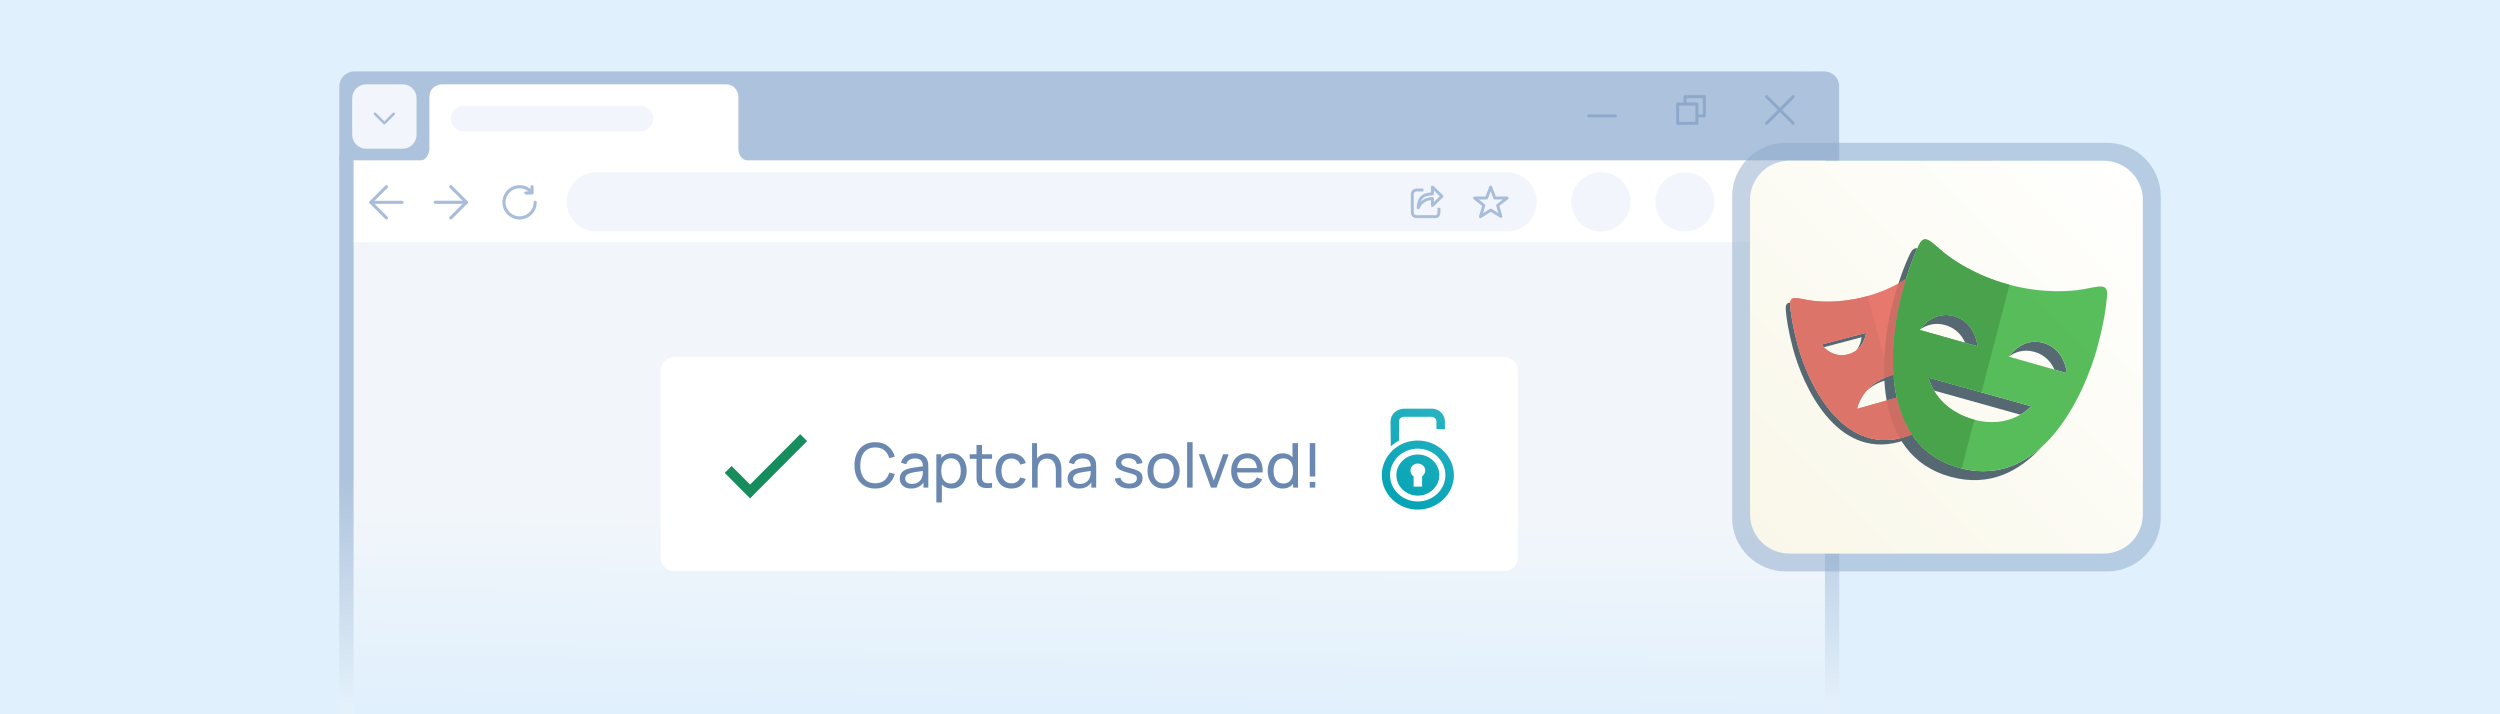 <svg width="700" height="200" viewBox="0 0 700 200" fill="none" xmlns="http://www.w3.org/2000/svg">
<rect width="700" height="200" fill="#E0F0FC"/>
<path d="M95 44H514.962L515 200H107.287C100.411 200 95 200 95 200V44Z" fill="url(#paint0_linear_1546_2)"/>
<path d="M99 68H510.963L511 200C373.667 200 236.333 200 99 200V68Z" fill="url(#paint1_linear_1546_2)"/>
<path d="M185 103.745C185 101.677 186.67 100 188.731 100H421.269C423.33 100 425 101.677 425 103.745V156.173C425 158.241 423.33 159.918 421.269 159.918H188.731C186.67 159.918 185 158.241 185 156.173V103.745Z" fill="white"/>
<path fill-rule="evenodd" clip-rule="evenodd" d="M396.964 123.344C402.538 123.344 407.093 127.708 407.093 133.049C407.093 138.324 402.538 142.688 396.964 142.688C391.39 142.688 386.903 138.324 386.903 133.049C386.903 127.708 391.39 123.344 396.964 123.344ZM389.418 124.972C389.418 124.972 390.03 124.451 390.574 124.061C391.118 123.67 391.729 123.344 391.729 123.344C391.729 123.344 391.797 118.655 391.729 117.938C391.729 117.287 392.341 116.701 393.089 116.701C393.905 116.701 400.227 116.701 400.839 116.701C401.519 116.701 402.198 117.287 402.198 118.069C402.198 118.85 402.198 120.153 402.198 120.153L404.578 120.218C404.578 120.218 404.578 119.371 404.578 117.938C404.578 116.44 403.286 114.421 400.839 114.421C398.324 114.421 395.944 114.421 393.361 114.421C390.71 114.421 389.35 116.31 389.35 118.004C389.35 119.762 389.418 124.972 389.418 124.972ZM396.964 127.252C400.295 127.252 403.014 129.857 403.014 133.049C403.014 136.175 400.295 138.78 396.964 138.78C393.701 138.78 390.982 136.175 390.982 133.049C390.982 129.857 393.701 127.252 396.964 127.252ZM396.964 129.792C398.12 129.792 399.071 130.639 399.071 131.746C399.071 132.397 398.663 133.049 398.188 133.374V136.24H395.808V133.374C395.264 133.049 394.925 132.397 394.925 131.746C394.925 130.639 395.876 129.792 396.964 129.792ZM396.964 125.624C401.247 125.624 404.714 128.945 404.714 133.049C404.714 137.087 401.247 140.408 396.964 140.408C392.681 140.408 389.214 137.087 389.214 133.049C389.214 128.945 392.681 125.624 396.964 125.624Z" fill="url(#paint2_linear_1546_2)"/>
<path d="M245.066 136.79C243.826 136.79 242.773 136.516 241.908 135.968C241.042 135.42 240.382 134.659 239.926 133.684C239.476 132.709 239.251 131.581 239.251 130.301C239.251 129.02 239.476 127.892 239.926 126.917C240.382 125.943 241.042 125.181 241.908 124.633C242.773 124.085 243.826 123.811 245.066 123.811C246.508 123.811 247.694 124.177 248.622 124.91C249.557 125.643 250.2 126.629 250.552 127.869L248.986 128.285C248.732 127.356 248.279 126.623 247.627 126.087C246.975 125.55 246.122 125.282 245.066 125.282C244.137 125.282 243.364 125.493 242.747 125.914C242.13 126.335 241.665 126.923 241.354 127.679C241.042 128.429 240.884 129.303 240.878 130.301C240.872 131.293 241.025 132.167 241.337 132.923C241.648 133.673 242.115 134.261 242.738 134.688C243.361 135.109 244.137 135.319 245.066 135.319C246.122 135.319 246.975 135.051 247.627 134.515C248.279 133.973 248.732 133.24 248.986 132.317L250.552 132.732C250.2 133.967 249.557 134.953 248.622 135.692C247.694 136.424 246.508 136.79 245.066 136.79Z" fill="#6B89B0"/>
<path d="M255.106 136.79C254.408 136.79 253.823 136.664 253.35 136.41C252.882 136.15 252.528 135.81 252.285 135.389C252.049 134.968 251.931 134.506 251.931 134.004C251.931 133.514 252.023 133.09 252.207 132.732C252.398 132.369 252.663 132.069 253.004 131.832C253.344 131.59 253.751 131.4 254.224 131.261C254.668 131.14 255.164 131.036 255.712 130.95C256.266 130.857 256.825 130.774 257.391 130.699C257.956 130.624 258.484 130.552 258.974 130.482L258.42 130.803C258.438 129.972 258.27 129.358 257.918 128.96C257.572 128.562 256.972 128.362 256.119 128.362C255.553 128.362 255.057 128.492 254.63 128.752C254.209 129.006 253.912 129.421 253.739 129.998L252.277 129.557C252.502 128.737 252.937 128.094 253.583 127.627C254.229 127.16 255.08 126.926 256.136 126.926C256.984 126.926 257.711 127.079 258.316 127.385C258.928 127.685 259.366 128.14 259.632 128.752C259.764 129.04 259.848 129.355 259.883 129.695C259.917 130.03 259.935 130.382 259.935 130.751V136.531H258.567V134.29L258.888 134.497C258.536 135.253 258.042 135.824 257.408 136.211C256.779 136.597 256.012 136.79 255.106 136.79ZM255.34 135.501C255.894 135.501 256.372 135.403 256.776 135.207C257.186 135.005 257.515 134.743 257.763 134.42C258.011 134.091 258.172 133.733 258.247 133.347C258.334 133.058 258.38 132.738 258.386 132.386C258.397 132.028 258.403 131.754 258.403 131.564L258.939 131.798C258.438 131.867 257.944 131.933 257.46 131.997C256.975 132.06 256.517 132.129 256.084 132.204C255.651 132.274 255.262 132.357 254.916 132.455C254.662 132.536 254.423 132.64 254.198 132.767C253.978 132.894 253.8 133.058 253.661 133.26C253.528 133.456 253.462 133.701 253.462 133.996C253.462 134.249 253.526 134.492 253.652 134.722C253.785 134.953 253.987 135.141 254.258 135.285C254.535 135.429 254.896 135.501 255.34 135.501Z" fill="#6B89B0"/>
<path d="M266.476 136.79C265.599 136.79 264.861 136.574 264.261 136.142C263.661 135.703 263.205 135.112 262.894 134.368C262.588 133.618 262.435 132.778 262.435 131.85C262.435 130.909 262.588 130.067 262.894 129.323C263.205 128.579 263.661 127.993 264.261 127.566C264.867 127.14 265.608 126.926 266.485 126.926C267.35 126.926 268.094 127.142 268.717 127.575C269.346 128.002 269.828 128.587 270.162 129.332C270.497 130.076 270.664 130.915 270.664 131.85C270.664 132.784 270.497 133.624 270.162 134.368C269.828 135.112 269.346 135.703 268.717 136.142C268.094 136.574 267.347 136.79 266.476 136.79ZM262.176 140.684V127.186H263.551V134.065H263.725V140.684H262.176ZM266.286 135.38C266.903 135.38 267.414 135.224 267.817 134.913C268.221 134.601 268.524 134.18 268.726 133.649C268.928 133.113 269.029 132.513 269.029 131.85C269.029 131.192 268.928 130.598 268.726 130.067C268.53 129.536 268.224 129.115 267.809 128.804C267.399 128.492 266.877 128.337 266.243 128.337C265.637 128.337 265.135 128.487 264.737 128.786C264.339 129.081 264.042 129.493 263.846 130.024C263.65 130.549 263.551 131.157 263.551 131.85C263.551 132.53 263.647 133.139 263.837 133.675C264.033 134.206 264.333 134.624 264.737 134.93C265.141 135.23 265.657 135.38 266.286 135.38Z" fill="#6B89B0"/>
<path d="M277.779 136.531C277.225 136.641 276.677 136.684 276.135 136.661C275.598 136.643 275.12 136.537 274.698 136.341C274.277 136.139 273.957 135.827 273.738 135.406C273.553 135.037 273.452 134.665 273.435 134.29C273.424 133.909 273.418 133.479 273.418 133V124.59H274.958V132.931C274.958 133.312 274.961 133.638 274.967 133.909C274.978 134.18 275.039 134.414 275.148 134.61C275.356 134.979 275.685 135.195 276.135 135.259C276.591 135.322 277.139 135.305 277.779 135.207V136.531ZM271.523 128.458V127.186H277.779V128.458H271.523Z" fill="#6B89B0"/>
<path d="M283.225 136.79C282.278 136.79 281.474 136.58 280.81 136.159C280.153 135.732 279.651 135.146 279.305 134.402C278.959 133.658 278.78 132.81 278.768 131.858C278.78 130.883 278.962 130.027 279.313 129.288C279.671 128.544 280.182 127.964 280.845 127.549C281.508 127.134 282.307 126.926 283.242 126.926C284.228 126.926 285.076 127.168 285.786 127.653C286.501 128.138 286.98 128.801 287.222 129.643L285.699 130.102C285.503 129.559 285.183 129.138 284.739 128.838C284.3 128.538 283.796 128.388 283.225 128.388C282.584 128.388 282.056 128.538 281.641 128.838C281.226 129.133 280.917 129.542 280.715 130.067C280.513 130.586 280.409 131.183 280.404 131.858C280.415 132.897 280.655 133.736 281.122 134.376C281.595 135.011 282.296 135.328 283.225 135.328C283.836 135.328 284.344 135.19 284.747 134.913C285.151 134.63 285.457 134.223 285.665 133.693L287.222 134.099C286.899 134.97 286.394 135.637 285.708 136.098C285.021 136.56 284.194 136.79 283.225 136.79Z" fill="#6B89B0"/>
<path d="M295.642 136.531V131.85C295.642 131.405 295.602 130.979 295.521 130.569C295.446 130.159 295.311 129.793 295.115 129.47C294.924 129.141 294.665 128.882 294.336 128.691C294.013 128.501 293.603 128.406 293.107 128.406C292.721 128.406 292.369 128.472 292.051 128.605C291.74 128.732 291.472 128.928 291.247 129.193C291.022 129.459 290.846 129.793 290.719 130.197C290.598 130.595 290.537 131.065 290.537 131.607L289.525 131.296C289.525 130.39 289.686 129.614 290.009 128.968C290.338 128.316 290.797 127.817 291.385 127.471C291.979 127.119 292.677 126.943 293.479 126.943C294.085 126.943 294.601 127.039 295.028 127.229C295.455 127.419 295.81 127.673 296.092 127.99C296.375 128.302 296.597 128.654 296.759 129.046C296.92 129.433 297.033 129.828 297.096 130.232C297.165 130.63 297.2 131.007 297.2 131.365V136.531H295.642ZM288.98 136.531V124.071H290.364V130.95H290.537V136.531H288.98Z" fill="#6B89B0"/>
<path d="M302.106 136.79C301.408 136.79 300.822 136.664 300.349 136.41C299.882 136.15 299.527 135.81 299.285 135.389C299.049 134.968 298.93 134.506 298.93 134.004C298.93 133.514 299.023 133.09 299.207 132.732C299.398 132.369 299.663 132.069 300.003 131.832C300.344 131.59 300.75 131.4 301.223 131.261C301.668 131.14 302.164 131.036 302.712 130.95C303.266 130.857 303.825 130.774 304.39 130.699C304.956 130.624 305.484 130.552 305.974 130.482L305.42 130.803C305.437 129.972 305.27 129.358 304.918 128.96C304.572 128.562 303.972 128.362 303.118 128.362C302.553 128.362 302.057 128.492 301.63 128.752C301.209 129.006 300.912 129.421 300.739 129.998L299.277 129.557C299.501 128.737 299.937 128.094 300.583 127.627C301.229 127.16 302.08 126.926 303.136 126.926C303.984 126.926 304.711 127.079 305.316 127.385C305.928 127.685 306.366 128.14 306.632 128.752C306.764 129.04 306.848 129.355 306.882 129.695C306.917 130.03 306.934 130.382 306.934 130.751V136.531H305.567V134.29L305.887 134.497C305.535 135.253 305.042 135.824 304.408 136.211C303.779 136.597 303.012 136.79 302.106 136.79ZM302.34 135.501C302.893 135.501 303.372 135.403 303.776 135.207C304.186 135.005 304.514 134.743 304.762 134.42C305.011 134.091 305.172 133.733 305.247 133.347C305.334 133.058 305.38 132.738 305.385 132.386C305.397 132.028 305.403 131.754 305.403 131.564L305.939 131.798C305.437 131.867 304.944 131.933 304.46 131.997C303.975 132.06 303.516 132.129 303.084 132.204C302.651 132.274 302.262 132.357 301.916 132.455C301.662 132.536 301.422 132.64 301.197 132.767C300.978 132.894 300.799 133.058 300.661 133.26C300.528 133.456 300.462 133.701 300.462 133.996C300.462 134.249 300.525 134.492 300.652 134.722C300.785 134.953 300.987 135.141 301.258 135.285C301.535 135.429 301.895 135.501 302.34 135.501Z" fill="#6B89B0"/>
<path d="M316.179 136.782C315.066 136.782 314.151 136.54 313.436 136.055C312.727 135.565 312.291 134.881 312.13 134.004L313.704 133.753C313.831 134.261 314.123 134.665 314.578 134.965C315.034 135.259 315.599 135.406 316.274 135.406C316.915 135.406 317.417 135.273 317.78 135.008C318.143 134.743 318.325 134.382 318.325 133.926C318.325 133.661 318.265 133.448 318.143 133.286C318.022 133.119 317.771 132.963 317.391 132.819C317.016 132.675 316.447 132.502 315.686 132.3C314.861 132.08 314.212 131.853 313.739 131.616C313.266 131.38 312.929 131.105 312.727 130.794C312.525 130.482 312.424 130.105 312.424 129.66C312.424 129.112 312.574 128.634 312.874 128.224C313.174 127.809 313.592 127.489 314.128 127.264C314.671 127.039 315.299 126.926 316.015 126.926C316.724 126.926 317.359 127.039 317.918 127.264C318.478 127.489 318.928 127.809 319.268 128.224C319.614 128.634 319.819 129.112 319.883 129.66L318.308 129.946C318.233 129.444 317.99 129.049 317.581 128.761C317.177 128.472 316.655 128.319 316.015 128.302C315.409 128.279 314.916 128.386 314.535 128.622C314.16 128.859 313.973 129.179 313.973 129.583C313.973 129.808 314.042 130.001 314.18 130.162C314.325 130.324 314.587 130.477 314.968 130.621C315.354 130.765 315.914 130.93 316.646 131.114C317.471 131.322 318.12 131.55 318.593 131.798C319.072 132.04 319.412 132.328 319.614 132.663C319.816 132.992 319.917 133.399 319.917 133.883C319.917 134.783 319.586 135.493 318.922 136.012C318.259 136.525 317.344 136.782 316.179 136.782Z" fill="#6B89B0"/>
<path d="M325.806 136.79C324.877 136.79 324.075 136.58 323.4 136.159C322.731 135.738 322.215 135.155 321.852 134.411C321.488 133.667 321.306 132.813 321.306 131.85C321.306 130.869 321.491 130.009 321.86 129.271C322.229 128.533 322.751 127.959 323.426 127.549C324.101 127.134 324.895 126.926 325.806 126.926C326.741 126.926 327.545 127.137 328.22 127.558C328.895 127.973 329.411 128.553 329.769 129.297C330.132 130.035 330.314 130.886 330.314 131.85C330.314 132.825 330.132 133.684 329.769 134.428C329.406 135.167 328.886 135.746 328.212 136.167C327.537 136.583 326.735 136.79 325.806 136.79ZM325.806 135.328C326.775 135.328 327.496 135.005 327.969 134.359C328.442 133.713 328.679 132.876 328.679 131.85C328.679 130.794 328.439 129.955 327.961 129.332C327.482 128.703 326.764 128.388 325.806 128.388C325.154 128.388 324.618 128.536 324.197 128.83C323.775 129.124 323.461 129.531 323.253 130.05C323.046 130.569 322.942 131.169 322.942 131.85C322.942 132.9 323.184 133.742 323.669 134.376C324.153 135.011 324.866 135.328 325.806 135.328Z" fill="#6B89B0"/>
<path d="M332.392 136.531V123.811H333.933V136.531H332.392Z" fill="#6B89B0"/>
<path d="M339.056 136.531L335.664 127.186H337.221L339.843 134.567L342.456 127.186H344.022L340.63 136.531H339.056Z" fill="#6B89B0"/>
<path d="M349.299 136.79C348.382 136.79 347.58 136.589 346.894 136.185C346.213 135.775 345.682 135.207 345.301 134.48C344.921 133.748 344.73 132.894 344.73 131.919C344.73 130.898 344.918 130.015 345.293 129.271C345.668 128.521 346.19 127.944 346.859 127.54C347.534 127.131 348.324 126.926 349.23 126.926C350.17 126.926 350.969 127.142 351.627 127.575C352.29 128.008 352.786 128.625 353.115 129.427C353.45 130.229 353.594 131.183 353.548 132.291H351.99V131.737C351.973 130.589 351.739 129.733 351.289 129.167C350.839 128.596 350.17 128.311 349.282 128.311C348.33 128.311 347.606 128.616 347.11 129.228C346.614 129.839 346.366 130.716 346.366 131.858C346.366 132.96 346.614 133.814 347.11 134.42C347.606 135.025 348.313 135.328 349.23 135.328C349.847 135.328 350.384 135.187 350.839 134.904C351.295 134.621 351.653 134.215 351.912 133.684L353.392 134.195C353.029 135.02 352.48 135.66 351.748 136.116C351.021 136.566 350.205 136.79 349.299 136.79ZM345.847 132.291V131.054H352.752V132.291H345.847Z" fill="#6B89B0"/>
<path d="M359.143 136.79C358.272 136.79 357.525 136.574 356.902 136.142C356.279 135.703 355.797 135.112 355.457 134.368C355.122 133.624 354.955 132.784 354.955 131.85C354.955 130.915 355.122 130.076 355.457 129.332C355.797 128.587 356.279 128.002 356.902 127.575C357.525 127.142 358.269 126.926 359.134 126.926C360.017 126.926 360.758 127.14 361.358 127.566C361.958 127.993 362.411 128.579 362.717 129.323C363.028 130.067 363.184 130.909 363.184 131.85C363.184 132.778 363.028 133.618 362.717 134.368C362.411 135.112 361.958 135.703 361.358 136.142C360.758 136.574 360.02 136.79 359.143 136.79ZM359.333 135.38C359.962 135.38 360.478 135.23 360.882 134.93C361.286 134.624 361.583 134.206 361.774 133.675C361.97 133.139 362.068 132.53 362.068 131.85C362.068 131.157 361.97 130.549 361.774 130.024C361.583 129.493 361.289 129.081 360.891 128.786C360.493 128.487 359.988 128.337 359.377 128.337C358.742 128.337 358.217 128.492 357.802 128.804C357.392 129.115 357.087 129.536 356.885 130.067C356.688 130.598 356.59 131.192 356.59 131.85C356.59 132.513 356.691 133.113 356.893 133.649C357.095 134.18 357.398 134.601 357.802 134.913C358.211 135.224 358.722 135.38 359.333 135.38ZM362.068 136.531V129.652H361.895V124.071H363.444V136.531H362.068Z" fill="#6B89B0"/>
<path d="M366.733 136.531V134.939H368.273V136.531H366.733ZM366.733 133.416V124.071H368.273V133.416H366.733Z" fill="#6B89B0"/>
<path fill-rule="evenodd" clip-rule="evenodd" d="M225.989 123.507L210.013 139.545L202.906 132.411L204.836 130.474L210.013 135.67L224.059 121.569L225.989 123.507Z" fill="#178D5D"/>
<path d="M99 30.784L506.495 20C508.782 20 510.637 21.853 510.637 24.138L511 43.725V68H99V30.784Z" fill="white"/>
<path fill-rule="evenodd" clip-rule="evenodd" d="M103.398 56.652C103.398 56.41 103.593 56.215 103.835 56.215H112.574C112.815 56.215 113.011 56.41 113.011 56.652C113.011 56.893 112.815 57.089 112.574 57.089H103.835C103.593 57.089 103.398 56.893 103.398 56.652Z" fill="#A8BDD9"/>
<path fill-rule="evenodd" clip-rule="evenodd" d="M108.513 51.972C108.684 52.143 108.684 52.419 108.513 52.59L104.453 56.651L108.513 60.711C108.684 60.882 108.684 61.159 108.513 61.329C108.343 61.5 108.066 61.5 107.895 61.329L103.526 56.96C103.355 56.789 103.355 56.512 103.526 56.342L107.895 51.972C108.066 51.802 108.343 51.802 108.513 51.972Z" fill="#A8BDD9"/>
<path fill-rule="evenodd" clip-rule="evenodd" d="M131.033 56.65C131.033 56.891 130.838 57.086 130.596 57.086H121.857C121.616 57.086 121.42 56.891 121.42 56.65C121.42 56.408 121.616 56.212 121.857 56.212H130.596C130.838 56.212 131.033 56.408 131.033 56.65Z" fill="#A8BDD9"/>
<path fill-rule="evenodd" clip-rule="evenodd" d="M125.918 61.329C125.747 61.158 125.747 60.882 125.918 60.711L129.979 56.651L125.918 52.59C125.747 52.419 125.747 52.143 125.918 51.972C126.089 51.801 126.365 51.801 126.536 51.972L130.905 56.342C131.076 56.512 131.076 56.789 130.905 56.959L126.536 61.329C126.365 61.5 126.089 61.5 125.918 61.329Z" fill="#A8BDD9"/>
<path fill-rule="evenodd" clip-rule="evenodd" d="M145.484 52.718C143.313 52.718 141.552 54.479 141.552 56.651C141.552 58.823 143.313 60.583 145.484 60.583C147.656 60.583 149.417 58.823 149.417 56.651C149.417 56.409 149.613 56.214 149.854 56.214C150.095 56.214 150.291 56.409 150.291 56.651C150.291 59.305 148.139 61.457 145.484 61.457C142.83 61.457 140.678 59.305 140.678 56.651C140.678 53.996 142.83 51.844 145.484 51.844C146.979 51.844 148.315 52.527 149.196 53.596C149.349 53.783 149.323 54.058 149.136 54.212C148.95 54.365 148.675 54.338 148.521 54.152C147.799 53.276 146.707 52.718 145.484 52.718Z" fill="#A8BDD9"/>
<path fill-rule="evenodd" clip-rule="evenodd" d="M148.97 51.844C149.211 51.844 149.407 52.04 149.407 52.281V54.029C149.407 54.27 149.211 54.466 148.97 54.466H147.222C146.981 54.466 146.785 54.27 146.785 54.029C146.785 53.788 146.981 53.592 147.222 53.592H148.533V52.281C148.533 52.04 148.729 51.844 148.97 51.844Z" fill="#A8BDD9"/>
<path d="M99.206 20C105.214 20 510.812 20 510.812 20C513.104 20 514.962 21.858 514.962 24.15V44.898H95C95 44.898 95.001 31.416 95 24.206C95 21.883 96.883 20 99.206 20Z" fill="#ADC2DC"/>
<path d="M120.235 41.631C120.235 42.833 119.514 45.236 116.63 45.236H210.357C209.155 45.236 206.752 44.515 206.752 41.631V27.212C206.752 26.01 206.031 23.607 203.147 23.607H123.84C122.638 23.607 120.235 24.328 120.235 27.212V41.631Z" fill="white"/>
<path d="M98.614 27.516C98.614 25.357 100.364 23.607 102.522 23.607H112.729C114.888 23.607 116.638 25.357 116.638 27.516V37.722C116.638 39.881 114.888 41.631 112.729 41.631H102.522C100.364 41.631 98.614 39.881 98.614 37.722V27.516Z" fill="#F2F6FC"/>
<path fill-rule="evenodd" clip-rule="evenodd" d="M104.726 31.593C104.868 31.451 105.099 31.451 105.241 31.593L107.623 33.976L110.006 31.593C110.148 31.451 110.378 31.451 110.521 31.593C110.663 31.736 110.663 31.966 110.521 32.108L107.881 34.748C107.738 34.891 107.508 34.891 107.366 34.748L104.726 32.108C104.584 31.966 104.584 31.736 104.726 31.593Z" fill="#A8BDD9"/>
<path fill-rule="evenodd" clip-rule="evenodd" d="M502.395 26.76C502.557 26.922 502.557 27.185 502.395 27.347L494.926 34.816C494.764 34.978 494.501 34.978 494.339 34.816C494.177 34.654 494.177 34.392 494.339 34.23L501.808 26.76C501.97 26.598 502.233 26.598 502.395 26.76Z" fill="#8DA8CA"/>
<path fill-rule="evenodd" clip-rule="evenodd" d="M494.339 26.76C494.501 26.598 494.764 26.598 494.926 26.76L502.395 34.23C502.557 34.392 502.557 34.654 502.395 34.816C502.233 34.978 501.97 34.978 501.808 34.816L494.339 27.347C494.177 27.185 494.177 26.922 494.339 26.76Z" fill="#8DA8CA"/>
<path fill-rule="evenodd" clip-rule="evenodd" d="M469.33 29.128C469.33 28.899 469.516 28.713 469.745 28.713H475.139C475.368 28.713 475.554 28.899 475.554 29.128V34.523C475.554 34.752 475.368 34.938 475.139 34.938H469.745C469.516 34.938 469.33 34.752 469.33 34.523V29.128ZM470.16 29.543V34.108H474.724V29.543H470.16Z" fill="#8DA8CA"/>
<path fill-rule="evenodd" clip-rule="evenodd" d="M471.405 27.054C471.405 26.825 471.59 26.639 471.82 26.639H477.214C477.443 26.639 477.629 26.825 477.629 27.054V32.448C477.629 32.677 477.443 32.863 477.214 32.863H475.554C475.325 32.863 475.139 32.677 475.139 32.448C475.139 32.219 475.325 32.033 475.554 32.033H476.799V27.469H472.235V28.713C472.235 28.943 472.049 29.128 471.82 29.128C471.59 29.128 471.405 28.943 471.405 28.713V27.054Z" fill="#8DA8CA"/>
<path fill-rule="evenodd" clip-rule="evenodd" d="M444.417 32.448C444.417 32.219 444.603 32.033 444.832 32.033H452.301C452.53 32.033 452.716 32.219 452.716 32.448C452.716 32.677 452.53 32.863 452.301 32.863H444.832C444.603 32.863 444.417 32.677 444.417 32.448Z" fill="#8DA8CA"/>
<path d="M158.669 56.52C158.669 51.936 162.385 48.221 166.968 48.221H421.994C426.577 48.221 430.293 51.936 430.293 56.52C430.293 61.103 426.577 64.819 421.994 64.819H166.968C162.385 64.819 158.669 61.103 158.669 56.52Z" fill="#F2F6FC"/>
<path d="M126.224 33.221C126.224 31.23 127.838 29.616 129.829 29.616H179.319C181.31 29.616 182.924 31.23 182.924 33.221C182.924 35.212 181.31 36.825 179.319 36.825H129.829C127.838 36.825 126.224 35.212 126.224 33.221Z" fill="#F2F6FC"/>
<circle cx="471.776" cy="56.52" r="8.299" fill="#F2F6FC"/>
<circle cx="448.263" cy="56.52" r="8.299" fill="#F2F6FC"/>
<ellipse cx="497.931" cy="52.783" rx="1.245" ry="1.245" fill="#F2F6FC"/>
<ellipse cx="497.931" cy="56.935" rx="1.245" ry="1.245" fill="#F2F6FC"/>
<ellipse cx="497.931" cy="61.082" rx="1.245" ry="1.245" fill="#F2F6FC"/>
<path fill-rule="evenodd" clip-rule="evenodd" d="M417.405 51.956C417.578 51.956 417.732 52.064 417.792 52.227L418.829 55.03H421.999C422.177 55.03 422.334 55.142 422.392 55.31C422.449 55.478 422.394 55.663 422.254 55.772L419.821 57.665L420.64 60.474C420.688 60.639 420.629 60.817 420.492 60.921C420.355 61.025 420.168 61.033 420.022 60.943L417.406 59.315L414.745 61.019C414.599 61.113 414.41 61.105 414.271 61.001C414.133 60.896 414.074 60.716 414.124 60.55L414.997 57.66L412.612 55.77C412.474 55.66 412.42 55.475 412.478 55.308C412.536 55.141 412.693 55.03 412.87 55.03H415.949L417.015 52.223C417.077 52.061 417.232 51.955 417.405 51.956ZM417.398 53.553L416.623 55.592C416.562 55.753 416.408 55.859 416.235 55.859H414.061L415.733 57.185C415.867 57.291 415.922 57.467 415.873 57.63L415.243 59.715L417.179 58.475C417.314 58.388 417.487 58.387 417.623 58.472L419.539 59.665L418.945 57.626C418.897 57.463 418.954 57.287 419.089 57.183L420.79 55.859H418.54C418.366 55.859 418.211 55.751 418.15 55.588L417.398 53.553Z" fill="#A8BDD9"/>
<path fill-rule="evenodd" clip-rule="evenodd" d="M395.351 53.425C395.615 53.059 396.05 52.786 396.684 52.786H398.551V53.616H396.684C396.321 53.616 396.134 53.757 396.024 53.91C395.899 54.084 395.854 54.304 395.854 54.446V59.425C395.854 59.566 395.899 59.787 396.024 59.961C396.134 60.113 396.321 60.255 396.684 60.255H401.974C402.156 60.255 402.268 60.17 402.356 60.006C402.454 59.824 402.493 59.586 402.493 59.425V58.18H403.323V59.425C403.323 59.679 403.268 60.063 403.086 60.4C402.895 60.755 402.54 61.085 401.974 61.085H396.684C396.05 61.085 395.615 60.812 395.351 60.446C395.102 60.1 395.024 59.699 395.024 59.425V54.446C395.024 54.172 395.102 53.77 395.351 53.425Z" fill="#A8BDD9"/>
<path fill-rule="evenodd" clip-rule="evenodd" d="M400.915 51.988C401.068 51.923 401.246 51.957 401.366 52.073L404.021 54.655C404.102 54.733 404.147 54.84 404.147 54.953C404.147 55.065 404.102 55.172 404.021 55.25L401.366 57.832C401.246 57.948 401.068 57.982 400.915 57.917C400.761 57.852 400.661 57.701 400.661 57.535V56.04C400.208 56.092 399.53 56.234 398.978 56.592C398.075 57.177 397.784 57.743 397.462 58.37C397.374 58.54 397.181 58.628 396.995 58.583C396.809 58.538 396.678 58.372 396.678 58.18C396.678 57.707 396.767 57.017 396.99 56.354C397.209 55.7 397.581 55.002 398.195 54.604C399.051 54.049 400.052 53.927 400.661 53.9V52.37C400.661 52.204 400.761 52.053 400.915 51.988ZM401.491 53.353V54.307C401.491 54.536 401.306 54.722 401.076 54.722C400.63 54.722 399.521 54.734 398.646 55.301C398.311 55.518 398.044 55.92 397.852 56.411C398.041 56.238 398.263 56.066 398.527 55.895C399.501 55.264 400.717 55.183 401.076 55.183C401.306 55.183 401.491 55.369 401.491 55.598V56.552L403.137 54.953L401.491 53.353Z" fill="#A8BDD9"/>
<path d="M485 55C485 46.716 491.716 40 500 40H590C598.284 40 605 46.716 605 55V145C605 153.284 598.284 160 590 160H500C491.716 160 485 153.284 485 145V55Z" fill="#8DA8CA" fill-opacity="0.5"/>
<path d="M490 56C490 49.925 494.925 45 501 45H589C595.075 45 600 49.925 600 56V144C600 150.075 595.075 155 589 155H501C494.925 155 490 150.075 490 144V56Z" fill="url(#paint3_linear_1546_2)"/>
<g opacity="0.8">
<path d="M529.665 105.093C526.305 106.046 524.101 107.718 522.649 109.388C524.04 108.171 525.903 107.054 528.416 106.342C530.986 105.613 533.178 105.619 534.99 105.968V104.552C533.445 104.41 531.673 104.523 529.665 105.093ZM522.496 93.183L510.018 96.47C510.018 96.47 510.246 96.791 510.667 97.22L521.246 94.432C521.246 94.432 521.096 96.364 519.794 98.092C522.257 96.229 522.496 93.183 522.496 93.183ZM532.94 122.506C515.381 127.236 506.091 106.887 503.279 96.325C501.979 91.45 501.412 87.757 501.261 85.375C501.244 85.127 501.252 84.919 501.27 84.727C500.359 84.782 499.923 85.256 500.011 86.624C500.162 89.006 500.73 92.698 502.029 97.575C504.84 108.135 514.132 128.484 531.69 123.755C535.512 122.725 538.384 120.85 540.539 118.456C538.552 120.25 536.066 121.663 532.94 122.506ZM536.24 80.729V81.979H543.127C542.986 81.536 542.843 81.138 542.702 80.729H536.24Z" fill="#2D4552"/>
<path d="M544.666 91.021C547.763 91.9 549.402 94.072 550.267 95.994L553.721 96.975C553.721 96.975 553.25 90.249 547.166 88.521C541.475 86.904 537.973 91.683 537.546 92.301C539.202 91.122 541.62 90.156 544.666 91.021ZM572.157 96.025C566.46 94.4 562.959 99.19 562.54 99.799C564.197 98.621 566.613 97.655 569.658 98.524C572.75 99.405 574.387 101.574 575.256 103.497L578.714 104.481C578.714 104.481 578.235 97.754 572.157 96.025ZM568.726 113.759L539.997 105.727C539.997 105.727 540.308 107.304 541.501 109.346L565.69 116.108C567.681 114.956 568.726 113.759 568.726 113.759ZM548.808 131.046C526.06 124.948 528.81 95.964 532.491 82.229C534.007 76.569 535.565 72.362 536.857 69.542C536.086 69.384 535.447 69.79 534.816 71.073C533.445 73.856 531.69 78.386 529.992 84.728C526.312 98.463 523.562 127.445 546.309 133.544C557.031 136.417 565.383 132.051 571.61 125.195C565.7 130.548 558.154 133.549 548.808 131.046Z" fill="#2D4552"/>
<path d="M536.24 115.714V109.865L519.989 114.473C519.989 114.473 521.19 107.496 529.665 105.092C532.235 104.364 534.428 104.369 536.24 104.719V80.729H544.376C543.49 77.991 542.633 75.884 541.914 74.419C540.723 71.995 539.502 73.602 536.731 75.92C534.779 77.55 529.846 81.029 522.423 83.029C515 85.031 508.999 84.5 506.495 84.066C502.945 83.454 501.088 82.674 501.262 85.374C501.413 87.756 501.981 91.448 503.28 96.325C506.091 106.885 515.382 127.234 532.941 122.505C537.528 121.269 540.765 118.826 543.009 115.713H536.24V115.714ZM510.017 96.47L522.496 93.183C522.496 93.183 522.132 97.983 517.454 99.216C512.775 100.448 510.017 96.47 510.017 96.47Z" fill="#E2574C"/>
<path d="M583.202 81.006C579.959 81.575 572.177 82.283 562.56 79.706C552.94 77.129 546.558 72.624 544.029 70.506C540.444 67.503 538.867 65.417 537.316 68.573C535.944 71.357 534.189 75.887 532.491 82.23C528.812 95.964 526.061 124.946 548.808 131.045C571.55 137.139 583.657 110.662 587.337 96.927C589.035 90.586 589.78 85.784 589.984 82.688C590.218 79.181 587.809 80.199 583.202 81.006ZM537.5 92.369C537.5 92.369 541.085 86.794 547.165 88.522C553.249 90.25 553.72 96.976 553.72 96.976L537.5 92.369ZM552.342 117.387C541.647 114.255 539.998 105.727 539.998 105.727L568.726 113.759C568.726 113.757 562.927 120.481 552.342 117.387ZM562.499 99.862C562.499 99.862 566.078 94.291 572.157 96.024C578.236 97.754 578.714 104.48 578.714 104.48L562.499 99.862Z" fill="#2EAD33"/>
<path d="M530.561 111.476L519.989 114.472C519.989 114.472 521.137 107.93 528.925 105.338L522.939 82.872L522.422 83.029C514.999 85.031 508.997 84.5 506.493 84.066C502.944 83.454 501.087 82.674 501.261 85.375C501.412 87.756 501.979 91.448 503.279 96.325C506.09 106.885 515.381 127.234 532.94 122.505L533.457 122.343L530.561 111.476ZM510.017 96.47L522.495 93.183C522.495 93.183 522.132 97.983 517.454 99.216C512.775 100.448 510.017 96.47 510.017 96.47Z" fill="#D65348"/>
<path d="M552.824 117.505L552.34 117.387C541.646 114.255 539.997 105.727 539.997 105.727L554.811 109.868L562.653 79.731L562.558 79.706C552.939 77.129 546.557 72.624 544.028 70.506C540.443 67.503 538.866 65.417 537.314 68.573C535.944 71.357 534.189 75.887 532.491 82.23C528.812 95.964 526.061 124.946 548.808 131.045L549.274 131.15L552.824 117.505ZM537.5 92.369C537.5 92.369 541.085 86.794 547.165 88.522C553.249 90.25 553.72 96.976 553.72 96.976L537.5 92.369Z" fill="#1D8D22"/>
<path d="M531.099 111.322L528.264 112.127C528.934 115.903 530.115 119.526 531.968 122.728C532.29 122.656 532.61 122.595 532.939 122.505C533.799 122.273 534.598 121.985 535.366 121.672C533.296 118.599 531.926 115.061 531.099 111.322ZM529.992 84.729C528.535 90.166 527.232 97.993 527.591 105.843C528.233 105.565 528.911 105.305 529.665 105.091L530.19 104.974C529.55 96.588 530.933 88.044 532.491 82.23C532.886 80.759 533.282 79.391 533.677 78.115C533.041 78.52 532.356 78.935 531.577 79.362C531.051 80.985 530.52 82.76 529.992 84.729Z" fill="#C04B41"/>
</g>
<defs>
<linearGradient id="paint0_linear_1546_2" x1="95" y1="133.727" x2="95" y2="197.265" gradientUnits="userSpaceOnUse">
<stop stop-color="#ADC2DC"/>
<stop offset="1" stop-color="#E4F1FB"/>
</linearGradient>
<linearGradient id="paint1_linear_1546_2" x1="99.295" y1="197.386" x2="99.864" y2="141.764" gradientUnits="userSpaceOnUse">
<stop stop-color="#E0F0FC"/>
<stop offset="1" stop-color="#F2F6FB"/>
</linearGradient>
<linearGradient id="paint2_linear_1546_2" x1="386.903" y1="142.688" x2="404.065" y2="114.421" gradientUnits="userSpaceOnUse">
<stop stop-color="#00A1B3"/>
<stop offset="1" stop-color="#28B3C2"/>
</linearGradient>
<linearGradient id="paint3_linear_1546_2" x1="600" y1="45" x2="490" y2="155" gradientUnits="userSpaceOnUse">
<stop stop-color="white"/>
<stop offset="1" stop-color="#F9F7E8"/>
</linearGradient>
</defs>
</svg>
